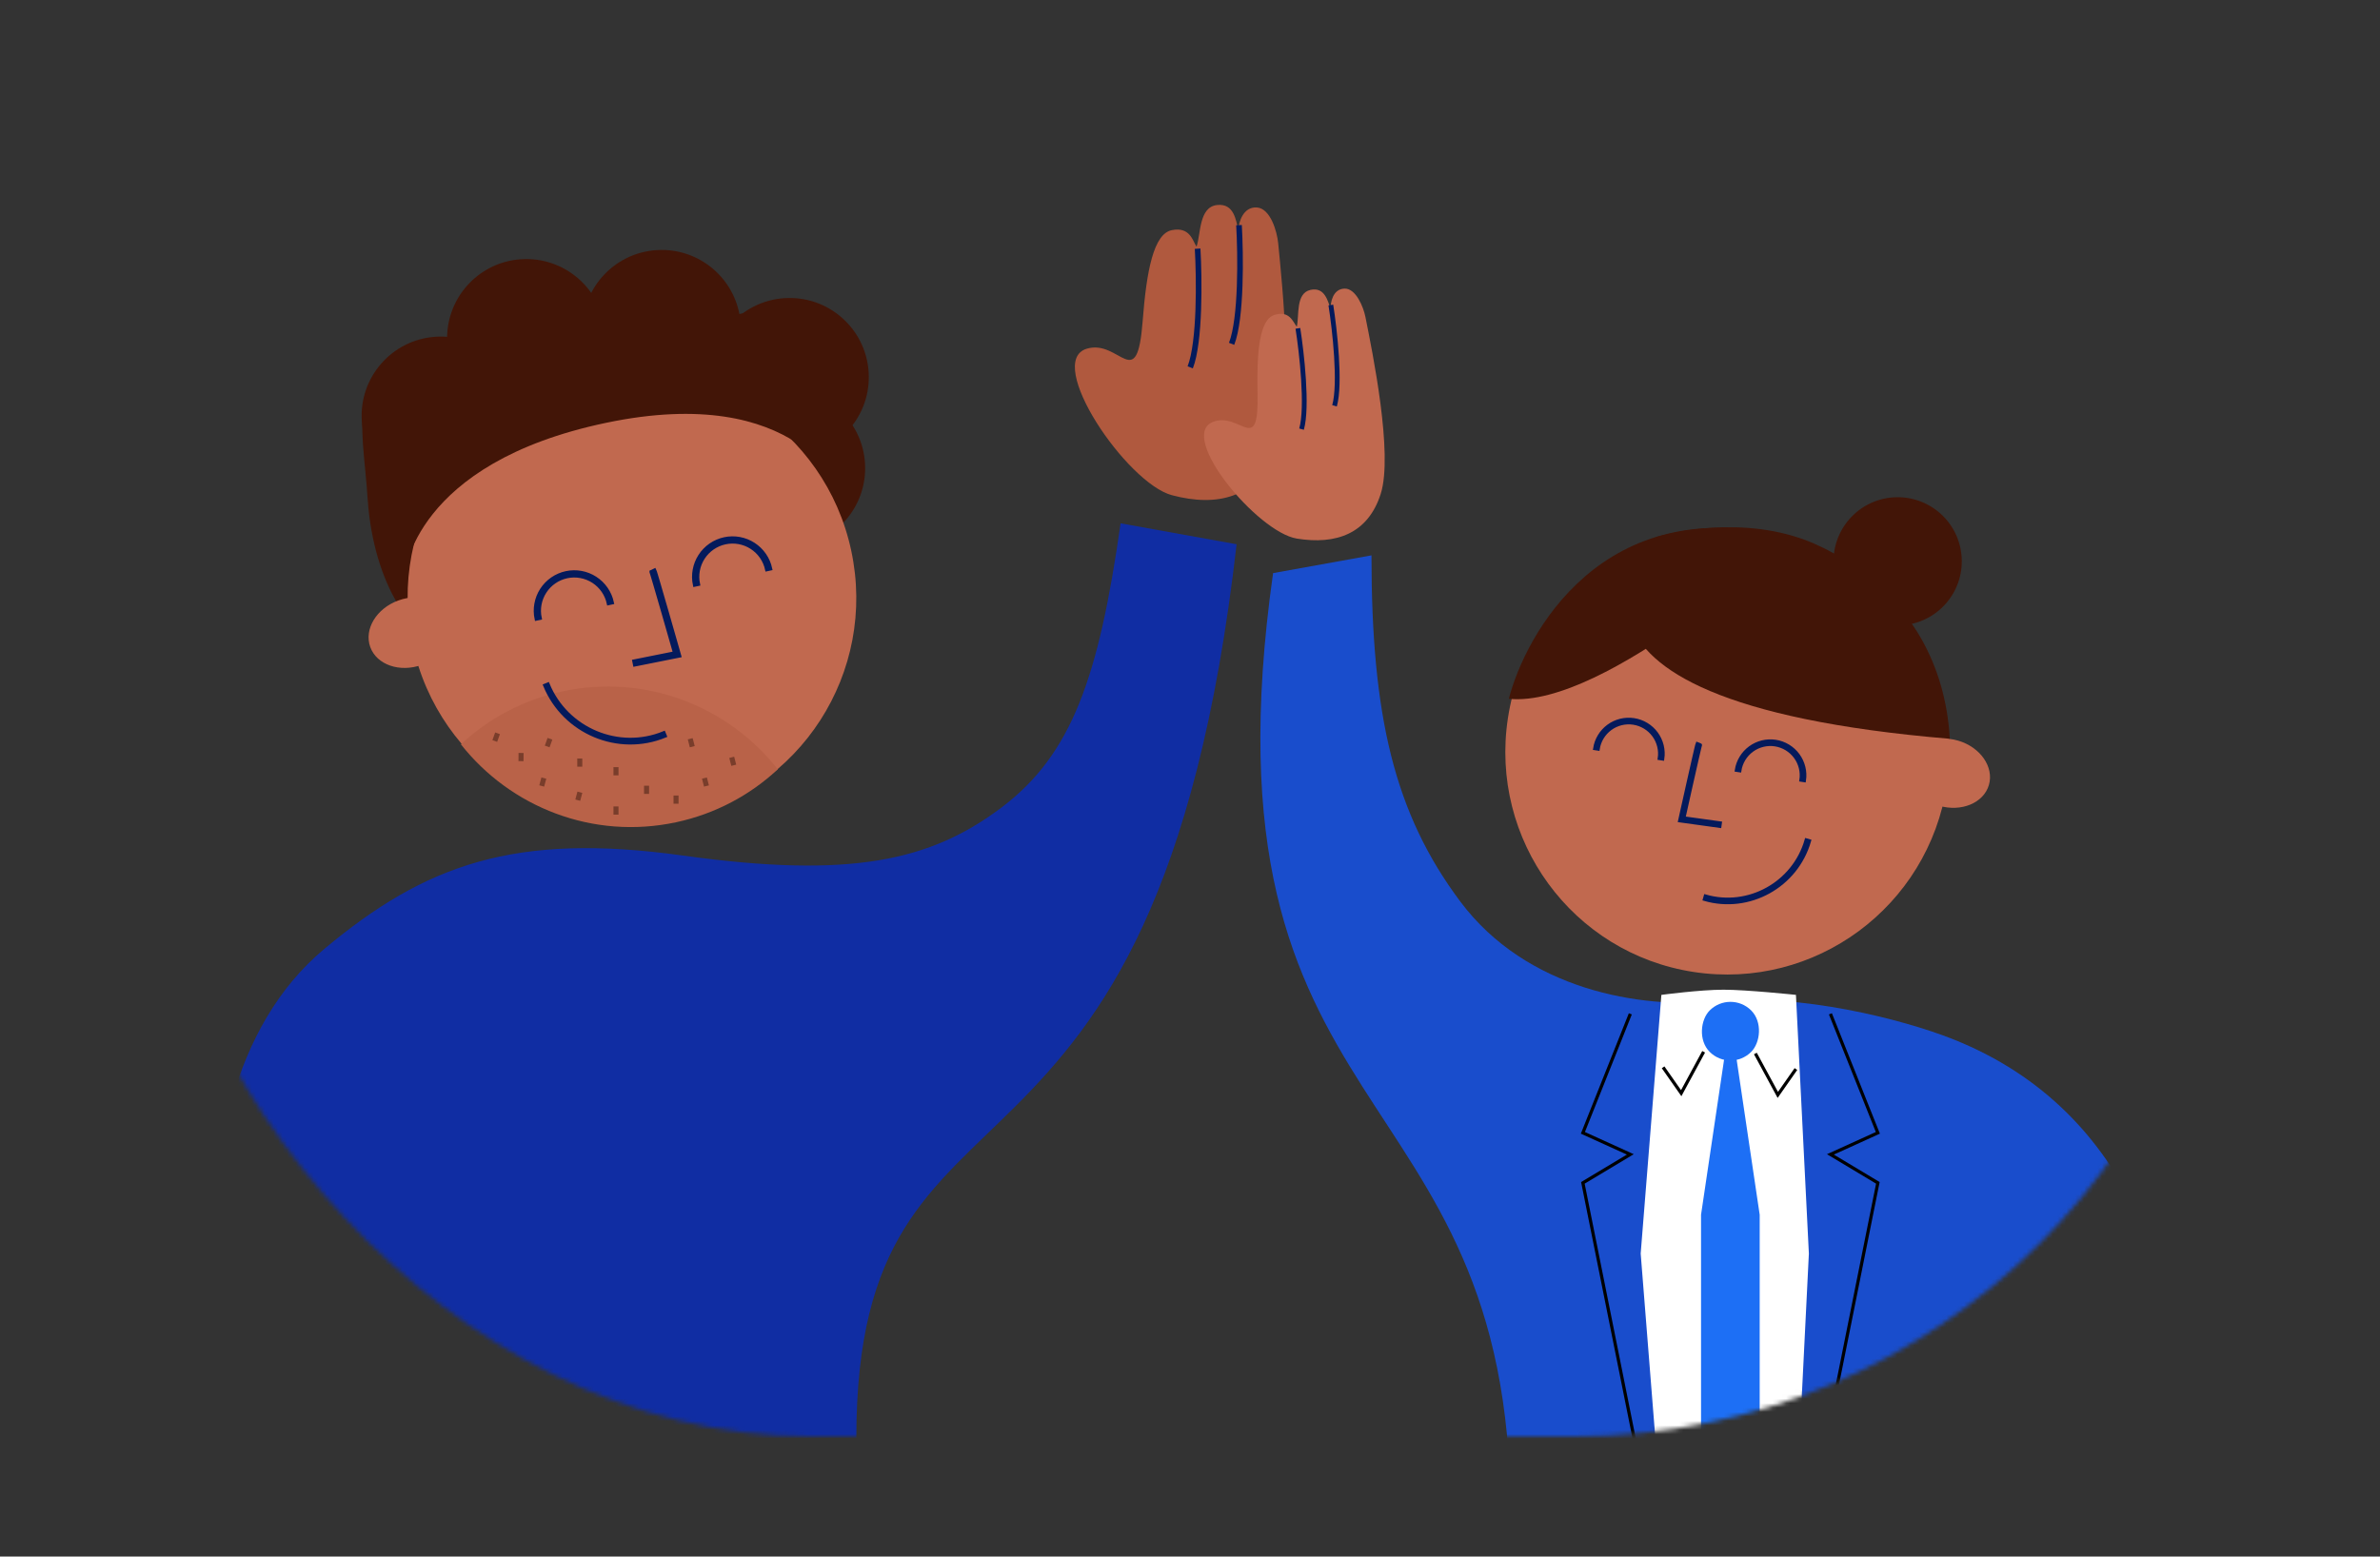 <?xml version="1.0" encoding="utf-8"?>
<svg xmlns="http://www.w3.org/2000/svg" fill="none" height="350" viewBox="0 0 535 350" width="535">
<rect x="0" y="0" width="535" height="350" fill="#333333" stroke="none"/>
<mask height="296" id="mask0_783_7197" maskUnits="userSpaceOnUse" style="mask-type:alpha" width="468" x="34" y="27">
<rect fill="#D9D9D9" height="296" rx="148" width="467.68" x="34.16" y="27"/>
</mask>
<g mask="url(#mask0_783_7197)">
<path d="M192.494 323.358C192.494 233.152 259.81 281.186 277.975 122.38L251.899 117.675C246.998 152.181 240.989 169.629 225.108 181.589C209.228 193.548 191.318 197.636 153.479 192.372C115.64 187.109 95.575 194.433 72.924 213.35C31.139 248.248 51.156 335.344 60.94 360.197C72.453 389.446 51.396 325.02 72.924 323.358H84.079H93.547C93.589 323.362 93.634 323.362 93.681 323.358H192.494Z" fill="#102DA3"/>
<path d="M287.321 54.666C288.247 64.076 291.129 91.59 286.726 101.768C282.322 111.946 273.622 114.057 263.436 111.35C253.251 108.644 234.683 81.275 244.307 78.406C251.739 76.191 255.584 88.863 256.869 72.095C257.73 60.857 259.329 52.568 263.416 51.751C267.502 50.935 268.087 54.129 268.968 55.469C269.945 52.634 269.473 46.574 273.559 46.102C277.421 45.655 277.839 49.581 278.351 51.703C278.459 49.941 279.443 46.463 282.515 46.651C285.586 46.84 287.066 52.065 287.321 54.666Z" fill="#B0593E"/>
<path d="M278.516 50.63C278.894 57.151 279.091 71.616 276.851 77.313" stroke="#041A5C" stroke-width="1.267"/>
<path d="M269.212 55.92C269.59 62.44 269.787 76.906 267.548 82.603" stroke="#041A5C" stroke-width="1.267"/>
<circle fill="#421507" r="17.795" transform="matrix(-0.998 0.067 0.067 0.998 176.679 105.273)"/>
<circle fill="#421507" r="17.795" transform="matrix(-0.998 0.067 0.067 0.998 177.498 84.804)"/>
<circle fill="#421507" r="17.795" transform="matrix(-0.998 0.067 0.067 0.998 148.735 74.001)"/>
<circle fill="#421507" r="17.795" transform="matrix(-0.998 0.067 0.067 0.998 118.304 76.051)"/>
<circle fill="#421507" r="17.795" transform="matrix(-0.998 0.067 0.067 0.998 99.092 93.48)"/>
<path d="M82.654 112.281C83.92 131.079 92.981 145.776 102.891 145.109C112.802 144.442 119.81 128.662 118.544 109.864C117.278 91.067 108.218 76.369 98.307 77.037C77.1 83.919 81.388 93.484 82.654 112.281Z" fill="#421507"/>
<path d="M152.671 183.889C125.449 189.725 98.629 172.287 92.767 144.941C86.904 117.595 104.22 90.697 131.442 84.861C158.665 79.025 185.485 96.463 191.347 123.809C197.209 151.155 179.893 178.053 152.671 183.889Z" fill="#C1694F"/>
<path d="M83.224 145.475C81.787 141.47 84.637 136.782 89.589 135.003C94.541 133.225 99.72 135.031 101.157 139.036C102.594 143.041 99.744 147.729 94.792 149.507C89.84 151.285 84.661 149.48 83.224 145.475Z" fill="#C1694F"/>
<path clip-rule="evenodd" d="M147.267 128.571C147.22 128.425 147.175 128.287 147.142 128.222L146.384 128.586C146.384 128.586 146.384 128.588 146.386 128.593C146.394 128.614 146.418 128.683 146.464 128.823C146.514 128.981 146.582 129.201 146.665 129.473C146.831 130.018 147.054 130.771 147.315 131.661C147.838 133.441 148.511 135.769 149.177 138.081C149.842 140.394 150.5 142.69 150.991 144.409C151.237 145.268 151.441 145.983 151.584 146.483L151.687 146.845L142.529 148.676L142.688 149.474L152.74 147.464L152.619 147.041L152.213 147.154C152.619 147.041 152.619 147.041 152.619 147.041L152.395 146.255C152.252 145.755 152.048 145.04 151.803 144.181C151.311 142.462 150.653 140.165 149.987 137.852C149.322 135.539 148.648 133.21 148.125 131.428C147.863 130.537 147.639 129.782 147.473 129.233C147.389 128.959 147.32 128.735 147.267 128.571Z" fill="#041A5C" fill-rule="evenodd"/>
<path d="M152.619 147.041L152.74 147.464L142.688 149.474L142.529 148.676L151.687 146.845L151.584 146.483C151.441 145.983 151.237 145.268 150.991 144.409C150.5 142.69 149.842 140.394 149.177 138.081C148.511 135.769 147.838 133.441 147.315 131.661C147.054 130.771 146.831 130.018 146.665 129.473C146.582 129.201 146.514 128.981 146.464 128.823C146.418 128.683 146.394 128.614 146.386 128.593C146.384 128.588 146.384 128.586 146.384 128.586L147.142 128.222C147.175 128.287 147.22 128.425 147.267 128.571C147.32 128.735 147.389 128.959 147.473 129.233C147.639 129.782 147.863 130.537 148.125 131.428C148.648 133.21 149.322 135.539 149.987 137.852C150.653 140.165 151.311 142.462 151.803 144.181C152.048 145.04 152.252 145.755 152.395 146.255L152.619 147.041ZM152.619 147.041L152.213 147.154C152.619 147.041 152.619 147.041 152.619 147.041Z" stroke="#041A5C" stroke-miterlimit="10" stroke-width="0.797"/>
<path clip-rule="evenodd" d="M156.967 131.363C156.75 130.35 156.735 129.305 156.922 128.287C157.109 127.269 157.494 126.298 158.057 125.428C158.619 124.559 159.347 123.809 160.199 123.222C161.051 122.634 162.011 122.22 163.023 122.003C164.035 121.786 165.08 121.77 166.098 121.957C167.116 122.144 168.088 122.529 168.957 123.092C169.826 123.654 170.576 124.382 171.164 125.234C171.752 126.086 172.166 127.046 172.383 128.058L173.194 127.884C172.954 126.765 172.497 125.705 171.847 124.763C171.197 123.821 170.368 123.017 169.408 122.395C168.447 121.774 167.373 121.347 166.248 121.141C165.123 120.934 163.968 120.951 162.849 121.191C161.73 121.431 160.67 121.889 159.728 122.539C158.786 123.188 157.981 124.017 157.36 124.978C156.738 125.938 156.312 127.012 156.106 128.137C155.899 129.263 155.916 130.418 156.156 131.537L156.967 131.363Z" fill="#041A5C" fill-rule="evenodd" stroke="#041A5C" stroke-width="0.797"/>
<path clip-rule="evenodd" d="M121.38 138.99C121.163 137.978 121.148 136.933 121.335 135.915C121.522 134.897 121.907 133.925 122.47 133.056C123.032 132.187 123.76 131.437 124.612 130.849C125.464 130.261 126.424 129.847 127.436 129.63C128.448 129.413 129.493 129.398 130.511 129.585C131.529 129.771 132.501 130.157 133.37 130.719C134.239 131.282 134.989 132.01 135.577 132.862C136.165 133.714 136.579 134.673 136.796 135.686L137.607 135.512C137.367 134.393 136.91 133.332 136.26 132.391C135.61 131.449 134.781 130.644 133.821 130.023C132.86 129.401 131.786 128.975 130.661 128.768C129.536 128.562 128.381 128.579 127.262 128.819C126.143 129.059 125.083 129.516 124.141 130.166C123.199 130.816 122.394 131.645 121.773 132.605C121.151 133.566 120.725 134.64 120.519 135.765C120.312 136.89 120.329 138.045 120.569 139.164L121.38 138.99Z" fill="#041A5C" fill-rule="evenodd" stroke="#041A5C" stroke-width="0.797"/>
<path d="M180.189 67.673L124.376 79.381C101.566 84.166 86.74 106.277 90.975 129.197V129.197C90.975 129.197 92.785 104.19 136.235 95.075C179.684 85.961 189.235 110.798 189.235 110.798L180.189 67.673Z" fill="#421507"/>
<path clip-rule="evenodd" d="M103.609 167.367C114.743 181.504 133.263 188.903 151.98 184.891C160.86 182.987 168.646 178.759 174.844 172.976C163.709 158.839 145.189 151.44 126.473 155.452C117.593 157.356 109.806 161.584 103.609 167.367Z" fill="#B96248" fill-rule="evenodd"/>
<path clip-rule="evenodd" d="M149.241 164.76C139.125 168.943 127.374 164.059 123.175 153.812L122.45 154.112C126.817 164.769 139.03 169.84 149.542 165.493L149.241 164.76Z" fill="#041A5C" fill-rule="evenodd" stroke="#041A5C" stroke-miterlimit="10" stroke-width="0.722"/>
<path d="M138.468 172.499V174.34" stroke="#793D2B" stroke-width="1.133"/>
<path d="M130.329 170.555V172.396" stroke="#793D2B" stroke-width="1.133"/>
<path d="M145.34 176.673V178.514" stroke="#793D2B" stroke-width="1.133"/>
<path d="M138.468 181.336V183.177" stroke="#793D2B" stroke-width="1.133"/>
<path d="M122.25 174.954L121.775 176.733" stroke="#793D2B" stroke-width="1.133"/>
<path d="M151.968 178.882V180.723" stroke="#793D2B" stroke-width="1.133"/>
<path d="M130.35 178.145L129.876 179.924" stroke="#793D2B" stroke-width="1.133"/>
<path d="M155.159 166.117L155.613 167.901" stroke="#793D2B" stroke-width="1.133"/>
<path d="M164.487 170.291L164.941 172.075" stroke="#793D2B" stroke-width="1.133"/>
<path d="M123.625 166.117L123.003 167.85" stroke="#793D2B" stroke-width="1.133"/>
<path d="M111.842 164.89L111.221 166.623" stroke="#793D2B" stroke-width="1.133"/>
<path d="M158.35 174.954L158.804 176.738" stroke="#793D2B" stroke-width="1.133"/>
<path d="M117.133 169.309L117.112 171.149" stroke="#793D2B" stroke-width="1.133"/>
<path d="M380.718 218.556C407.961 222.722 433.438 203.914 437.623 176.547C441.807 149.181 423.115 123.619 395.872 119.453C368.63 115.287 343.153 134.095 338.968 161.462C334.783 188.828 353.475 214.391 380.718 218.556Z" fill="#C1694F"/>
<path d="M447.084 176.514C448.268 172.472 445.176 168.007 440.178 166.541C435.18 165.075 430.168 167.164 428.984 171.206C427.8 175.248 430.892 179.713 435.89 181.179C440.888 182.645 445.899 180.557 447.084 176.514Z" fill="#C1694F"/>
<path d="M402.542 120.852C402.542 120.852 360.966 159.337 339.17 157.133C342.787 143.084 360.082 109.917 402.542 120.852Z" fill="#421507"/>
<path d="M404.842 121.085C404.842 121.085 436.223 130.797 438.302 166.125C335.015 157.461 372.269 120.772 372.269 120.772C372.269 120.772 388.884 115.574 404.842 121.085Z" fill="#421507"/>
<path clip-rule="evenodd" d="M381.44 167.556C381.474 167.425 381.507 167.301 381.533 167.241L382.221 167.523C382.222 167.522 382.221 167.524 382.22 167.529C382.214 167.548 382.196 167.61 382.164 167.737C382.127 167.879 382.078 168.076 382.02 168.322C381.902 168.812 381.744 169.489 381.56 170.289C381.192 171.889 380.72 173.981 380.253 176.059C379.787 178.137 379.326 180.201 378.982 181.746C378.81 182.518 378.668 183.16 378.568 183.61L378.496 183.935L386.684 185.071L386.586 185.785L377.598 184.537L377.682 184.157L378.047 184.236C377.682 184.157 377.682 184.157 377.682 184.157L377.839 183.451C377.939 183.002 378.082 182.359 378.254 181.587C378.597 180.042 379.058 177.978 379.525 175.899C379.991 173.821 380.464 171.728 380.833 170.125C381.017 169.324 381.175 168.645 381.293 168.152C381.353 167.905 381.402 167.703 381.44 167.556Z" fill="#041A5C" fill-rule="evenodd"/>
<path d="M377.682 184.157L377.598 184.537L386.586 185.785L386.684 185.071L378.496 183.935L378.568 183.61C378.668 183.16 378.81 182.518 378.982 181.746C379.326 180.201 379.787 178.137 380.253 176.059C380.72 173.981 381.192 171.889 381.56 170.289C381.744 169.489 381.902 168.812 382.02 168.322C382.078 168.076 382.127 167.879 382.164 167.737C382.196 167.61 382.214 167.548 382.22 167.529C382.221 167.524 382.222 167.522 382.221 167.523L381.533 167.241C381.507 167.301 381.474 167.425 381.44 167.556C381.402 167.703 381.353 167.905 381.293 168.152C381.175 168.645 381.017 169.324 380.833 170.125C380.464 171.728 379.991 173.821 379.525 175.899C379.058 177.978 378.597 180.042 378.254 181.587C378.082 182.359 377.939 183.002 377.839 183.451L377.682 184.157ZM377.682 184.157L378.047 184.236C377.682 184.157 377.682 184.157 377.682 184.157Z" stroke="#041A5C" stroke-miterlimit="10" stroke-width="0.759"/>
<path clip-rule="evenodd" d="M383.357 201.504C393.011 204.302 403.241 198.66 406.04 188.886L406.732 189.086C403.821 199.251 393.187 205.11 383.157 202.204L383.357 201.504Z" fill="#041A5C" fill-rule="evenodd" stroke="#041A5C" stroke-miterlimit="10" stroke-width="0.759"/>
<path clip-rule="evenodd" d="M373.016 170.531C373.155 169.625 373.113 168.701 372.895 167.811C372.676 166.921 372.284 166.083 371.742 165.345C371.199 164.607 370.517 163.982 369.733 163.508C368.949 163.033 368.079 162.718 367.174 162.579C366.268 162.441 365.344 162.482 364.454 162.7C363.564 162.919 362.726 163.311 361.987 163.853C361.249 164.396 360.625 165.079 360.15 165.862C359.676 166.646 359.36 167.516 359.222 168.422L358.496 168.311C358.649 167.31 358.997 166.348 359.522 165.482C360.046 164.616 360.736 163.861 361.553 163.262C362.369 162.662 363.295 162.229 364.278 161.987C365.262 161.746 366.283 161.7 367.285 161.853C368.286 162.006 369.247 162.355 370.113 162.879C370.979 163.404 371.734 164.094 372.334 164.91C372.933 165.726 373.366 166.652 373.608 167.636C373.85 168.619 373.895 169.641 373.742 170.642L373.016 170.531Z" fill="#041A5C" fill-rule="evenodd" stroke="#041A5C" stroke-width="0.759"/>
<path clip-rule="evenodd" d="M404.86 175.399C404.999 174.493 404.958 173.569 404.739 172.679C404.52 171.789 404.129 170.951 403.586 170.213C403.043 169.474 402.361 168.85 401.577 168.375C400.793 167.901 399.924 167.585 399.018 167.447C398.112 167.308 397.188 167.349 396.298 167.568C395.408 167.787 394.57 168.178 393.832 168.721C393.093 169.264 392.469 169.946 391.994 170.73C391.52 171.514 391.204 172.383 391.066 173.289L390.34 173.178C390.493 172.177 390.842 171.216 391.366 170.35C391.891 169.483 392.581 168.729 393.397 168.129C394.213 167.529 395.139 167.096 396.123 166.855C397.106 166.613 398.128 166.568 399.129 166.721C400.13 166.874 401.091 167.222 401.957 167.747C402.824 168.272 403.578 168.962 404.178 169.778C404.778 170.594 405.211 171.52 405.452 172.504C405.694 173.487 405.74 174.509 405.586 175.51L404.86 175.399Z" fill="#041A5C" fill-rule="evenodd" stroke="#041A5C" stroke-width="0.759"/>
<circle cx="426.575" cy="126.217" fill="#421507" r="14.414" transform="rotate(-3.405 426.575 126.217)"/>
<path d="M339.559 340.257C339.559 240.012 268.381 254.926 286.176 128.867L308.294 124.876C308.294 160.863 313.378 182.817 328.251 202.707C343.123 222.597 368.698 226.892 386.085 225.157C404.598 223.311 427.587 229.159 438.866 233.614C480.517 250.065 490 291.636 490 318.289C490 344.952 467.909 341.667 449.648 340.257V318.289C451.199 318.438 447.754 315.638 443.046 311.767L440.186 340.257H339.559Z" fill="#194DCC"/>
<path d="M366.481 227.971L355.817 254.728L366.481 259.575L355.817 265.974L370.359 338.488" stroke="black" stroke-width="0.717"/>
<path d="M411.459 227.971L422.123 254.728L411.459 259.575L422.123 265.974L407.581 338.488" stroke="black" stroke-width="0.717"/>
<path d="M373.462 223.706C373.462 223.706 382.187 222.543 387.422 222.543C392.657 222.543 403.709 223.706 403.709 223.706L406.617 281.873L403.709 340.427H373.462L368.809 281.873L373.462 223.706Z" fill="white"/>
<rect fill="#1D6FF5" height="13.184" rx="6.592" transform="rotate(45 388.986 222.543)" width="13.184" x="388.986" y="222.543"/>
<path d="M395.561 273.148L395.561 340.427L382.376 340.427L382.376 273.148L388.968 228.747L395.561 273.148Z" fill="#1D6FF5"/>
<path d="M394.592 236.891L399.633 246.197L403.705 240.381" stroke="black" stroke-width="0.717"/>
<path d="M382.961 236.503L377.92 245.809L373.849 239.993" stroke="black" stroke-width="0.717"/>
<path d="M306.932 71.26C308.5 79.126 313.232 102.111 310.365 111.07C307.498 120.03 300.331 122.538 291.507 121.105C282.683 119.671 264.722 98.12 272.607 94.894C278.696 92.404 283 102.779 282.683 88.517C282.471 78.959 283.129 71.828 286.51 70.798C289.891 69.767 290.651 72.414 291.507 73.472C292.095 70.998 291.19 65.922 294.6 65.181C297.822 64.481 298.503 67.76 299.113 69.509C299.057 68.012 299.597 64.994 302.205 64.897C304.814 64.799 306.499 69.087 306.932 71.26Z" fill="#C1694F"/>
<path d="M299.163 68.589C300.027 74.062 301.401 86.256 299.987 91.252" stroke="#041A5C" stroke-width="1.075"/>
<path d="M291.751 73.832C292.615 79.305 293.99 91.499 292.576 96.495" stroke="#041A5C" stroke-width="1.075"/>
</g>
</svg>